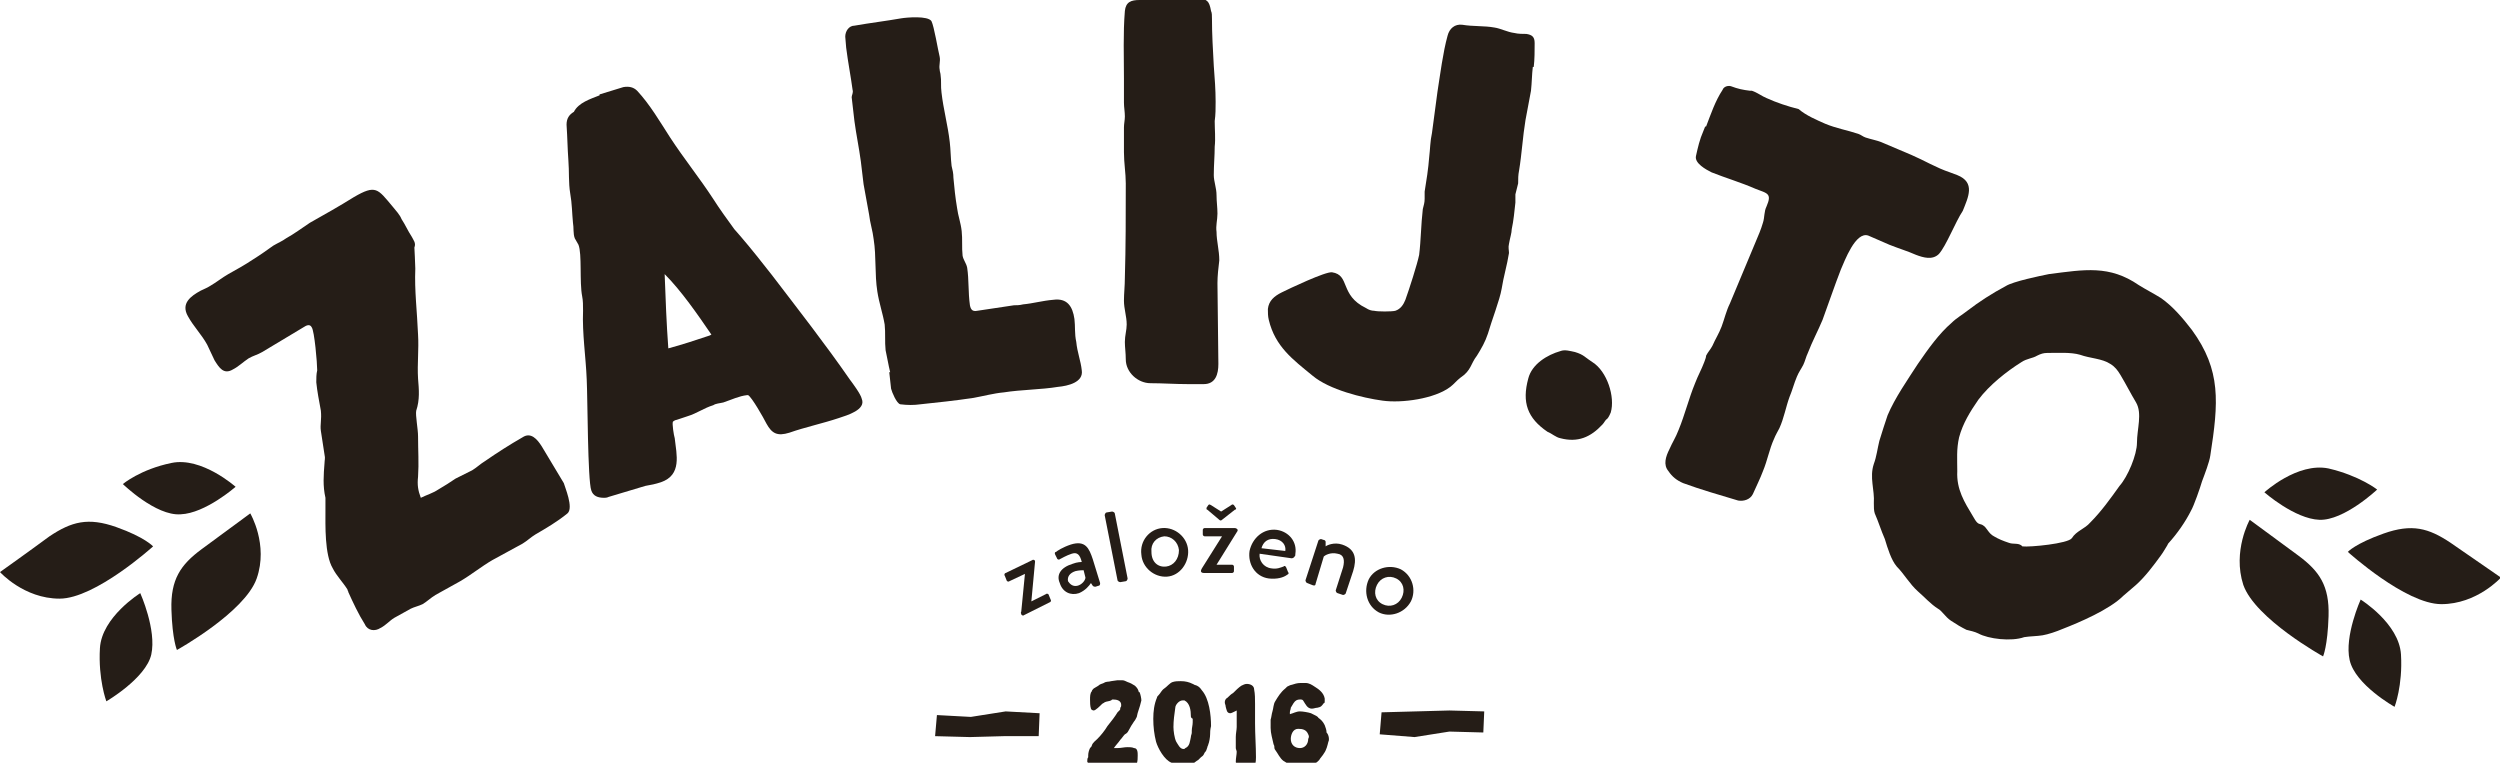 <svg version="1.1" id="Vrstva_1" xmlns="http://www.w3.org/2000/svg" xmlns:xlink="http://www.w3.org/1999/xlink" x="0px" y="0px" viewBox="0 0 272.7 83.2" style="enable-background:new 0 0 272.7 83.2;" xml:space="preserve">

<g>

	<path fill="#251D17" d="M61.9,56c-1.1,0.9-2.3,1.6-3.5,2.3c-0.5,0.3-0.9,0.7-1.4,1c-1.1,0.6-2.2,1.2-3.3,1.8c-1.2,0.7-2.3,1.6-3.5,2.3

		c-0.9,0.5-1.8,1-2.7,1.5c-0.5,0.3-0.9,0.7-1.4,1c-0.4,0.2-0.9,0.3-1.3,0.5l-1.8,1c-0.5,0.3-0.9,0.8-1.5,1.1

		c-0.6,0.4-1.4,0.3-1.7-0.4c-0.7-1.1-1.3-2.4-1.8-3.5c0-0.1-0.1-0.2-0.1-0.3c-0.5-0.8-1.2-1.5-1.6-2.3c-0.9-1.5-0.8-4.7-0.8-6.4

		c0-0.4,0-0.9,0-1.3c-0.3-1.3-0.2-2.5-0.1-3.8c0-0.3,0.1-0.5,0-0.9L35,47c-0.1-0.7,0.1-1.2,0-2.2c-0.2-1.1-0.4-2.1-0.5-3.1

		c0-0.4,0-0.9,0.1-1.3c0-0.8-0.3-4.3-0.6-4.7c-0.2-0.4-0.6-0.2-0.9,0c-1.5,0.9-3,1.8-4.5,2.7c-0.5,0.3-1,0.4-1.5,0.7

		c-0.6,0.4-1.1,0.9-1.7,1.2c-1,0.6-1.5-0.2-2-1c-0.3-0.6-0.5-1.1-0.8-1.7c-0.6-1.1-1.5-2-2.1-3.1c-0.8-1.4,0.3-2.2,1.4-2.8

		c0.4-0.2,0.7-0.3,1-0.5c0.7-0.4,1.3-0.9,2-1.3c0.9-0.5,1.8-1,2.7-1.6c0.8-0.5,1.5-1,2.2-1.5c0.5-0.3,1-0.5,1.4-0.8

		c0.9-0.5,1.7-1.1,2.6-1.7c1.6-0.9,3.2-1.8,4.8-2.8c2.4-1.4,2.6-0.9,4.2,1c0.4,0.5,0.8,0.9,1,1.4c0.4,0.6,0.7,1.3,1.1,1.9

		c0.2,0.4,0.5,0.7,0.3,1.2c0,0,0.1,1.9,0.1,2.3c-0.1,2.4,0.2,4.7,0.3,7.2c0.1,1.6-0.1,3.2,0,4.8c0.1,1.2,0.2,2.3-0.2,3.5

		c-0.1,0.5,0.2,2,0.2,2.8c0,1.5,0.1,2.9,0,4.4c-0.1,0.9,0,1.5,0.3,2.3c0.6-0.3,1.3-0.5,1.9-0.9c0.7-0.4,1.3-0.8,1.9-1.2

		c0.6-0.3,1.2-0.6,1.8-0.9c0.5-0.3,0.9-0.7,1.4-1c1.3-0.9,2.7-1.8,4.1-2.6c0.9-0.6,1.6,0.2,2.1,1c0.8,1.3,1.6,2.7,2.4,4

		C61.6,53.1,62.6,55.4,61.9,56z"/>

	<path fill="#251D17" d="M91.5,45.6c-1.8,0.6-3.7,1-5.4,1.6c-1.3,0.4-1.9,0.1-2.5-1c-0.3-0.6-1.6-2.9-2-3.1l-0.1,0c-0.9,0.1-1.7,0.5-2.6,0.8

		c-0.4,0.1-0.8,0.1-1.1,0.3c-1,0.3-1.8,0.9-2.8,1.2l-1.2,0.4c-0.1,0-0.3,0.1-0.4,0.2c-0.1,0.2,0.1,1.5,0.2,1.8

		c0.2,1.8,0.8,4-1.5,4.8c-0.6,0.2-1.1,0.3-1.7,0.4l-4,1.2c-0.2,0.1-0.4,0.1-0.5,0.1c-0.7,0-1.2-0.2-1.4-0.8

		c-0.4-1.1-0.4-10.1-0.5-12.1c-0.1-2.5-0.5-5-0.4-7.5c0-0.6,0-1.1-0.1-1.6c-0.3-1.5,0-4.6-0.4-5.6c-0.1-0.2-0.3-0.5-0.4-0.7

		c-0.2-0.5-0.1-1.2-0.2-1.7c-0.1-1-0.1-2.1-0.3-3.2c-0.2-1.2-0.1-2.4-0.2-3.6c-0.1-1.4-0.1-2.4-0.2-3.9c0-0.7,0.3-1.1,0.8-1.4

		c0.5-1,1.8-1.4,2.8-1.8l0-0.1L68,9.5c0.6-0.1,1.1,0,1.5,0.4c1.4,1.5,2.5,3.4,3.6,5.1c1.5,2.3,3.2,4.4,4.7,6.7

		c0.7,1.1,1.5,2.2,2.3,3.3l0.7,0.8c1.2,1.4,2.3,2.8,3.4,4.2c2.9,3.8,5.8,7.5,8.5,11.4c0.3,0.4,1.2,1.6,1.3,2.1

		C94.5,44.7,92.4,45.3,91.5,45.6z M77.6,36.5c-1.5-2.2-3.3-4.8-5.1-6.6c0.1,2.7,0.2,5.4,0.4,8.1c1.5-0.4,3-0.9,4.5-1.4L77.6,36.5z"

		/>

	<path fill="#251D17" d="M115.4,42.2c-1.8,0.3-4,0.3-5.9,0.6c-1.1,0.1-2.2,0.4-3.3,0.6c-2,0.3-3.9,0.5-5.8,0.7c-0.7,0.1-1.4,0.1-2.2,0

		c-0.4-0.1-0.9-1.3-1-1.7L97,40.6l0.1,0c-0.2-0.8-0.3-1.5-0.5-2.4c-0.1-0.9,0-1.9-0.1-2.8c-0.2-1.2-0.6-2.3-0.8-3.6

		c-0.3-1.9-0.1-3.8-0.4-5.7c-0.1-0.9-0.4-1.8-0.5-2.7c-0.2-1.1-0.4-2.2-0.6-3.3c-0.1-0.8-0.2-1.7-0.3-2.5c-0.2-1.5-0.5-2.9-0.7-4.4

		c-0.1-0.8-0.2-1.7-0.3-2.6c0-0.2,0.2-0.5,0.1-0.8c-0.2-1.5-0.5-3-0.7-4.6L92.2,4c0-0.6,0.4-1.2,1-1.2c1.7-0.3,3.4-0.5,5.1-0.8

		c0.6-0.1,2.9-0.3,3.3,0.3c0.3,0.6,0.7,3.1,0.9,3.9c0.1,0.5-0.1,0.9,0,1.4c0,0.2,0.1,0.4,0.1,0.6c0.1,0.6,0,1.2,0.1,1.9

		c0.2,1.8,0.7,3.6,0.9,5.4c0.1,0.8,0.1,1.8,0.2,2.6c0.1,0.4,0.2,0.8,0.2,1.3c0.1,1.1,0.2,2.1,0.4,3.3c0.1,0.8,0.4,1.6,0.5,2.5

		c0.1,0.9,0,1.8,0.1,2.7c0.1,0.5,0.4,0.8,0.5,1.3c0.2,1.3,0.1,2.7,0.3,4.1c0.1,0.5,0.3,0.7,0.8,0.6c1.4-0.2,2.7-0.4,4-0.6

		c0.3,0,0.6,0,1-0.1c1.1-0.1,2.1-0.4,3.3-0.5c1.5-0.2,2.1,0.7,2.3,2.1c0.1,0.8,0,1.6,0.2,2.5c0.1,1.1,0.5,2.1,0.6,3.1

		C118.2,41.7,116.5,42.1,115.4,42.2z"/>

	<path fill="#251D17" d="M132.8,30.9l0.1,8.8c0,1.1-0.3,2.2-1.6,2.2l-1.7,0c-1.4,0-2.8-0.1-4.1-0.1c-1.4,0-2.7-1.2-2.7-2.6c0-0.7-0.1-1.3-0.1-1.9

		c0-0.7,0.2-1.3,0.2-1.9c0-0.9-0.3-1.7-0.3-2.6c0-0.8,0.1-1.6,0.1-2.5c0.1-3.4,0.1-6.8,0.1-10.3c0-1.1-0.2-2.2-0.2-3.4

		c0-0.7,0-1.3,0-1.9l0-0.8c0-0.4,0.1-0.8,0.1-1.2c0-0.5-0.1-1-0.1-1.5l0-2.6c0-2.4-0.1-5,0.1-7.4c0.1-1,0.7-1.2,1.6-1.2l0.7,0

		c0.9-0.1,1.8-0.1,2.7-0.2c1,0,2,0,2.9,0c1.1,0.1,1.3,0.3,1.5,1.4c0.1,0.2,0.1,0.5,0.1,0.8c0,1.7,0.1,3.4,0.2,5.2

		c0.1,1.3,0.2,2.6,0.2,3.9c0,0.7,0,1.4-0.1,2.1c0,0.9,0.1,1.9,0,2.8c0,1-0.1,2-0.1,3.1c0,0.7,0.3,1.4,0.3,2.2c0,0.7,0.1,1.3,0.1,2

		c0,0.7-0.2,1.3-0.1,2c0,1,0.3,2,0.3,3.1C132.9,29.2,132.8,30.1,132.8,30.9z"/>

	<path fill="#251D17" d="M164.6,26.6c-0.1,0.4,0,0.7,0,1c-0.2,1.3-0.6,2.6-0.8,3.9c-0.2,1.2-1.1,3.5-1.5,4.9c-0.3,0.9-0.7,1.6-1.2,2.4

		c-0.7,0.9-0.6,1.6-1.8,2.4c-0.4,0.3-0.7,0.7-1.1,1c-1.7,1.3-5.3,1.8-7.4,1.5c-2.2-0.3-5.8-1.2-7.6-2.7c-2.2-1.8-4.1-3.2-4.8-6.1

		c-0.1-0.4-0.1-0.8-0.1-1.2c0.1-0.9,0.7-1.4,1.5-1.8c0.8-0.4,4.8-2.3,5.5-2.2c2,0.3,0.8,2.5,3.7,3.9c0.3,0.2,0.6,0.3,0.9,0.3

		c0.4,0.1,1.9,0.1,2.3,0c0.6-0.2,0.9-0.7,1.1-1.2c0.4-1.1,1.3-3.9,1.5-4.9c0.2-1.6,0.2-3.3,0.4-5c0.1-0.4,0.2-0.7,0.2-1.1

		c0-0.2,0-0.5,0-0.8c0.2-1.2,0.4-2.5,0.5-3.8c0.1-0.8,0.1-1.7,0.3-2.6c0.2-1.5,0.4-3,0.6-4.5c0.3-1.9,0.6-4.3,1.1-6.1

		c0.2-0.8,0.8-1.3,1.6-1.2c1.2,0.2,2.4,0.1,3.5,0.3c0.7,0.1,1.4,0.5,2.2,0.6c0.4,0.1,0.9,0.1,1.3,0.1c0.6,0.1,0.9,0.3,0.9,1

		c0,0.8,0,1.8-0.1,2.6l-0.1,0c-0.1,0.8-0.1,1.7-0.2,2.6c-0.2,1.1-0.4,2.1-0.6,3.2c-0.3,1.8-0.4,3.7-0.7,5.5

		c-0.1,0.5-0.1,0.9-0.1,1.4c-0.1,0.4-0.2,0.8-0.3,1.2c0,0.3,0,0.6,0,0.9c-0.1,0.9-0.2,2-0.4,2.9C164.9,25.4,164.7,26,164.6,26.6z"/>

	<path fill="#251D17" d="M175.3,45.7c-0.2,0.1-0.3,0.4-0.5,0.6c-1.3,1.4-2.7,2-4.6,1.5c-0.5-0.1-0.9-0.5-1.4-0.7c-2.2-1.5-2.8-3.2-2.1-5.8

		c0.4-1.6,2.1-2.6,3.5-3c0.5-0.2,1.1,0,1.6,0.1c1,0.3,1.1,0.6,1.9,1.1c1.6,1,2.5,3.8,2,5.5C175.6,45.2,175.5,45.5,175.3,45.7z"/>

	<path fill="#251D17" d="M211.5,27.7c-0.7,0.7-1.7,0.4-2.5,0.1c-0.9-0.4-1.9-0.7-2.9-1.1l-2.3-1c-1.4-0.5-2.6,2.8-3,3.7c-0.7,1.8-1.3,3.6-2,5.5

		c-0.5,1.2-1.1,2.3-1.6,3.6c-0.2,0.4-0.3,0.9-0.5,1.3c-0.2,0.4-0.5,0.8-0.7,1.3c-0.3,0.7-0.5,1.5-0.8,2.2c-0.4,1.1-0.6,2.3-1.1,3.4

		c-0.2,0.4-0.4,0.7-0.6,1.2c-0.5,1.1-0.7,2.3-1.2,3.5c-0.3,0.8-0.7,1.6-1.1,2.5c-0.3,0.6-1,0.8-1.6,0.7c-2-0.6-4.1-1.2-6-1.9

		c-0.7-0.3-1.2-0.7-1.6-1.3c-0.6-0.7-0.3-1.6,0.1-2.4c0.3-0.7,0.7-1.3,1-2.1c0.7-1.7,1.1-3.4,1.8-5.1c0.3-0.8,0.7-1.5,1-2.3

		c0.1-0.3,0.2-0.5,0.2-0.7c0.2-0.4,0.5-0.7,0.7-1.1c0.3-0.7,0.7-1.3,1-2.1c0.3-0.8,0.5-1.7,0.9-2.5c0.9-2.2,1.9-4.5,2.8-6.7

		c0.3-0.7,0.6-1.4,0.8-2.1c0.2-0.6,0.1-1.2,0.4-1.8c0.6-1.4,0.1-1.4-1.2-1.9c-1.6-0.7-3.3-1.2-4.8-1.8c-0.6-0.3-1.9-1-1.7-1.8

		c0.2-0.9,0.4-1.8,0.8-2.7l0.2-0.5l0.1,0c0.5-1.3,1-2.8,1.8-4c0.1-0.3,0.5-0.5,0.9-0.4c0.8,0.3,1.3,0.4,2.1,0.5l0.2,0

		c0.6,0.2,1.1,0.6,1.6,0.8c1.1,0.5,2.3,0.9,3.5,1.2c0.8,0.7,2,1.2,2.9,1.6c1.2,0.5,2.4,0.7,3.6,1.1c0.3,0.1,0.5,0.3,0.8,0.4

		c0.6,0.2,1.2,0.3,1.7,0.5l3.3,1.4c1.4,0.6,2.7,1.4,4.2,1.9l0.8,0.3c2,0.8,1.2,2.4,0.6,3.9C213.3,24.2,212.3,26.8,211.5,27.7z"/>

	<path fill="#251D17" d="M236.5,59.3l-0.1,0.2c-0.2,0.3-0.4,0.7-0.7,1.1c-0.8,1.1-1.7,2.3-2.7,3.2l-1.4,1.2c-1.5,1.5-4.8,2.9-6.6,3.6

		c-0.7,0.3-1.6,0.6-2.2,0.7c-0.6,0.1-1.4,0.1-2,0.2c-1.4,0.5-3.9,0.2-5-0.4c-0.4-0.2-0.9-0.3-1.3-0.4c-0.6-0.3-1.1-0.6-1.7-1

		c-0.6-0.4-1-1.1-1.4-1.3c-0.8-0.5-1.5-1.3-2.2-1.9c-0.9-0.8-1.5-1.9-2.3-2.7c-0.6-0.7-1-2-1.3-3c-0.4-0.9-0.7-1.9-1.1-2.8

		c-0.1-0.3-0.1-0.7-0.1-1.1c0.1-1.5-0.5-2.8,0-4.3c0.3-0.8,0.4-1.7,0.6-2.5c0.3-1,0.6-1.9,0.9-2.8c0.8-1.9,2.2-3.9,3.3-5.6

		c1.1-1.6,2.3-3.3,3.7-4.5c0.5-0.5,1.2-0.9,1.7-1.3c1.3-1,2.7-1.9,4.2-2.7c0.8-0.5,3.7-1.1,4.7-1.3c3.9-0.5,6.6-1,9.8,1.2

		c0.8,0.5,1.6,0.9,2.4,1.4c1.3,0.9,2.4,2.2,3.4,3.5c3.2,4.4,2.9,7.9,2,13.7c-0.1,0.7-0.6,2-0.9,2.8c-0.2,0.7-0.9,2.7-1.2,3.2

		C238.4,56.9,237.5,58.2,236.5,59.3z M233.1,48.3c0-1.5,0.6-3.2-0.1-4.4c-0.6-1-1.1-2-1.7-3c-0.3-0.5-0.6-0.9-1.1-1.2

		c-0.9-0.6-2.2-0.6-3.3-1c-1-0.3-2.5-0.2-3.6-0.2c-0.4,0-0.7,0.1-1.1,0.3c-0.5,0.3-1.1,0.3-1.7,0.7c-1.6,1-3.5,2.5-4.7,4.1

		c-0.9,1.3-1.7,2.6-2.1,4.1c-0.3,1.3-0.2,2.4-0.2,3.7c-0.1,2,0.8,3.4,1.7,4.9c0.2,0.3,0.3,0.6,0.6,0.8c0.2,0.1,0.4,0.1,0.5,0.2

		c0.4,0.2,0.6,0.9,1.2,1.2c0.5,0.3,1,0.5,1.6,0.7c0.5,0.2,1,0,1.4,0.3l0.1,0.1c0.8,0.1,5-0.3,5.4-0.9c0.5-0.8,1.4-1,2-1.7

		c1.2-1.2,2.2-2.6,3.2-4C232.1,52,233.1,49.6,233.1,48.3z"/>

</g>

<g>

	<path fill="#251D17" d="M124,78.2C124,78.2,124,78.3,124,78.2c-0.1,0.2-0.2,0.4-0.3,0.5c-0.2,0.3-0.4,0.6-0.6,1c-0.1,0.2-0.2,0.3-0.4,0.4

		c-0.2,0.2-0.3,0.4-0.5,0.6c-0.2,0.3-0.5,0.6-0.7,0.9l0,0c0.1,0,0.2,0,0.4,0c0.4,0,0.7-0.1,1.1-0.1c0.2,0,0.5,0,0.7,0.1

		c0.4,0,0.4,0.5,0.4,0.8s0,0.6-0.1,0.9c0,0.1-0.1,0.2-0.2,0.2c-0.1,0-0.2,0-0.2,0c-0.2,0-0.5-0.1-0.7-0.1c-0.3,0-0.5,0.1-0.8,0.1h0

		c-0.5-0.1-1-0.1-1.5-0.1c-0.1,0-0.1,0-0.2,0c-0.1,0-0.1,0-0.2,0c-0.2,0-0.3,0-0.5,0c-0.3,0-0.9,0.1-1.1-0.3c0,0,0,0,0-0.1

		c0-0.1,0-0.3,0.1-0.4c0-0.1,0-0.1,0-0.2c0-0.3,0.1-0.6,0.2-0.8c0.1-0.1,0.2-0.2,0.2-0.3c0.1-0.3,0.4-0.5,0.6-0.7

		c0.4-0.4,0.8-0.9,1.1-1.4c0.4-0.5,0.8-1,1.1-1.5c0.1-0.1,0.1-0.1,0.2-0.2c0.1-0.1,0.1-0.1,0.1-0.3c0.1-0.1,0.1-0.2,0.1-0.3

		c0-0.5-0.5-0.6-0.9-0.6c-0.1,0-0.1,0-0.2,0.1c-0.2,0.1-0.5,0.1-0.7,0.2c-0.1,0.1-0.2,0.1-0.3,0.2c-0.2,0.2-0.7,0.7-0.9,0.7

		c-0.1,0-0.3-0.1-0.3-0.2c-0.1-0.3-0.1-0.7-0.1-1c0-0.3,0-0.7,0.2-0.9c0-0.1,0.1-0.2,0.2-0.3c0.2-0.1,0.3-0.2,0.5-0.3

		c0.2-0.2,0.4-0.2,0.6-0.3c0.3-0.2,0.5-0.1,0.8-0.2c0.1,0,0.6-0.1,0.7-0.1c0.2,0,0.4,0,0.5,0c0.2,0,0.4,0.1,0.6,0.2

		c0.3,0.1,0.5,0.2,0.8,0.4c0.2,0.2,0.3,0.3,0.4,0.6c0,0.1,0,0.1,0.1,0.1c0.1,0.2,0.2,0.7,0.2,0.9C124.3,77.3,124.1,77.6,124,78.2z"

		/>

	<path fill="#251D17" d="M132,80.1c0,0.3-0.1,0.9-0.2,1.1c0,0.1-0.1,0.2-0.1,0.3c-0.1,0.3-0.1,0.4-0.3,0.6c-0.1,0.2-0.1,0.3-0.4,0.5

		c-0.1,0.1-0.2,0.2-0.3,0.3c-0.2,0.1-0.4,0.3-0.6,0.4c-0.2,0.1-0.9,0.2-1.2,0.3c-0.1,0-0.1,0-0.2,0c-0.1,0-0.5-0.1-0.6-0.2

		c-0.1-0.1-0.2-0.1-0.3-0.2c-0.8-0.3-1.5-1.6-1.7-2.3c-0.2-0.8-0.3-1.6-0.3-2.5c0-0.8,0.1-1.6,0.4-2.3c0-0.1,0.1-0.2,0.2-0.3

		c0.2-0.2,0.3-0.5,0.6-0.7c0.3-0.2,0.6-0.6,0.9-0.7c0.3-0.1,0.6-0.1,0.9-0.1c0.5,0,0.9,0.1,1.3,0.3c0.1,0,0.1,0.1,0.2,0.1

		c0.4,0.1,0.6,0.3,0.8,0.6c0.8,0.9,1,2.7,1,3.9C132,79.6,132,79.9,132,80.1z M129.9,78.1c0-0.6-0.1-1.4-0.7-1.7c-0.1,0-0.1,0-0.2,0

		c-0.4,0-0.8,0.5-0.8,0.8c-0.1,0.7-0.2,1.4-0.2,2.1c0,0.4,0.1,1.2,0.3,1.6c0.2,0.3,0.4,0.8,0.8,0.8c0.1,0,0.1,0,0.2-0.1

		c0.5-0.2,0.5-0.8,0.6-1.2c0-0.2,0.1-0.3,0.1-0.5c0-0.1,0-0.1,0-0.2c0-0.3,0.1-0.6,0.1-0.9c0-0.1,0-0.2,0-0.4

		C129.9,78.3,129.9,78.2,129.9,78.1L129.9,78.1z"/>

	<path fill="#251D17" d="M136.9,83.4c0,0.1-0.1,0.1-0.1,0.1c-0.2,0.1-1.1,0.1-1.3,0.1c-0.2,0-0.7-0.2-0.7-0.5c0-0.4,0.1-0.8,0.1-1.1

		c0-0.1-0.1-0.3-0.1-0.4c0-0.1,0-0.3,0-0.4c0-0.3,0-0.5,0-0.8c0-0.4,0.1-0.8,0.1-1.1c0-0.1,0-0.2,0-0.3c0-0.1,0-0.3,0-0.4

		c0-0.2,0-0.4,0-0.5c0-0.2,0-0.4,0-0.6l-0.2,0.1c-0.2,0.1-0.4,0.2-0.5,0.2c-0.4,0-0.4-0.4-0.5-0.7c0-0.2-0.1-0.3-0.1-0.5

		c0-0.2,0.1-0.4,0.3-0.5c0.2-0.2,0.4-0.4,0.6-0.5c0.3-0.3,0.6-0.6,0.9-0.8c0.2-0.1,0.4-0.2,0.6-0.2c0.4,0,0.8,0.2,0.8,0.6

		c0.1,0.5,0.1,1,0.1,1.6c0,0.7,0,1.4,0,2.1c0,1.2,0.1,2.5,0.1,3.7C137,82.8,137,83.1,136.9,83.4z"/>

	<path fill="#251D17" d="M144.9,80.9c-0.1,0.4-0.2,0.9-0.5,1.3c-0.1,0.2-0.4,0.5-0.5,0.7c0,0-0.1,0.1-0.1,0.1c-0.1,0.1-0.2,0.2-0.3,0.2

		c-0.2,0.1-0.4,0.2-0.6,0.2c-0.3,0.1-0.5,0.2-0.9,0.2c-0.3,0-0.9,0-1.1-0.2c-0.1-0.1-0.2-0.1-0.4-0.1c-0.2-0.1-0.3-0.2-0.5-0.3

		c-0.4-0.3-0.6-0.8-0.9-1.2c-0.1-0.1-0.1-0.3-0.1-0.4c0-0.1-0.1-0.2-0.1-0.3c-0.1-0.5-0.3-1.1-0.3-1.7v-0.8c0,0,0-0.1,0-0.1

		c0.1-0.3,0.1-0.6,0.2-0.9c0.1-0.3,0.1-0.8,0.3-1.1c0.3-0.5,0.6-1,1.1-1.4c0.1-0.1,0.1-0.1,0.2-0.2c0.2-0.1,0.4-0.2,0.5-0.2

		c0.3-0.1,0.6-0.2,1-0.2c0.2,0,0.3,0,0.5,0c0.4,0,0.7,0.2,1,0.4c0.5,0.3,1,0.7,1.1,1.3c0,0.1,0,0.2,0,0.3c0,0.1,0,0.2-0.1,0.2

		c-0.3,0.4-0.3,0.4-0.7,0.5c-0.2,0-0.4,0.1-0.6,0.1c-0.5,0-0.7-0.5-0.9-0.8c-0.1-0.2-0.2-0.2-0.4-0.2c-0.3,0-0.5,0.1-0.7,0.4

		c-0.1,0.2-0.2,0.3-0.3,0.5c0,0.2-0.1,0.3-0.1,0.5c0,0,0,0.1,0,0.1c0,0.1,0,0.1,0,0.1c0.4-0.1,0.7-0.3,1.1-0.3

		c0.3,0,0.9,0.1,1.2,0.2l0.6,0.3c0.1,0.1,0.2,0.1,0.2,0.2c0.3,0.2,0.5,0.4,0.7,0.8c0.1,0.3,0.2,0.5,0.2,0.8

		C145,80.2,145,80.8,144.9,80.9z M142.7,80.1c-0.2-0.5-0.6-0.6-1.1-0.6c-0.6,0-0.8,0.7-0.8,1.1c0,0.6,0.4,1,1,1c0.5,0,0.9-0.4,0.9-1

		C142.8,80.4,142.8,80.3,142.7,80.1z"/>

</g>

<g id="Tvar_1_xA0_Ořezová_cesta">

	<g>

		<path fill="#251D17" d="M27.3,56c0,0-3,2.2-5.3,3.9c-2.3,1.7-3.4,3.3-3.3,6.6c0.1,3.3,0.6,4.4,0.6,4.4s7.4-4.1,8.7-7.8C29.3,59.4,27.3,56,27.3,56

			z"/>

	</g>

</g>

<g id="Tvar_1_xA0_Ořezová_cesta_2_">

	<g>

		<path fill="#251D17" d="M12.7,57.5c-3.1-1.1-4.9-0.6-7.3,1C3.1,60.2,0,62.4,0,62.4s2.6,2.9,6.5,2.9c3.9,0,10.2-5.7,10.2-5.7S15.8,58.6,12.7,57.5z

			"/>

	</g>

</g>

<g id="Tvar_2_kopie_xA0_Ořezová_cesta">

	<g>

		<path fill="#251D17" d="M15.3,64.7c0,0-4.2,2.6-4.4,6c-0.2,3.4,0.7,5.8,0.7,5.8s4.3-2.5,4.9-5.1C17.1,68.7,15.3,64.7,15.3,64.7z"/>

	</g>

</g>

<g id="Tvar_2_kopie_xA0_Ořezová_cesta_2_">

	<g>

		<path fill="#251D17" d="M18.7,50.5c-3.4,0.7-5.3,2.3-5.3,2.3s3.6,3.5,6.3,3.3c2.7-0.1,6-3,6-3S22,49.8,18.7,50.5z"/>

	</g>

</g>

<g id="Tvar_1_xA0_Ořezová_cesta_6_">

	<g>

		<path fill="#251D17" d="M250.7,60.6c-2.3-1.7-5.3-3.9-5.3-3.9s-1.9,3.4-0.7,7.1c1.3,3.7,8.7,7.8,8.7,7.8s0.5-1.1,0.6-4.4S253,62.3,250.7,60.6z"/>

	</g>

</g>

<g id="Tvar_1_xA0_Ořezová_cesta_4_">

	<g>

		<path fill="#251D17" d="M267.3,59.2c-2.4-1.6-4.2-2.1-7.3-1c-3.1,1.1-3.9,2-3.9,2s6.3,5.7,10.2,5.7c3.9,0,6.5-2.9,6.5-2.9S269.6,60.8,267.3,59.2z

			"/>

	</g>

</g>

<g id="Tvar_2_kopie_xA0_Ořezová_cesta_6_">

	<g>

		<path fill="#251D17" d="M261.9,71.4c-0.2-3.4-4.4-6-4.4-6s-1.8,4-1.2,6.6c0.6,2.7,4.9,5.1,4.9,5.1S262.1,74.8,261.9,71.4z"/>

	</g>

</g>

<g id="Tvar_2_kopie_xA0_Ořezová_cesta_4_">

	<g>

		<path fill="#251D17" d="M254,51.1c-3.4-0.7-7,2.6-7,2.6s3.3,2.9,6,3c2.7,0.1,6.3-3.3,6.3-3.3S257.4,51.9,254,51.1z"/>

	</g>

</g>

<g>

	<path fill="#251D17" d="M111.4,67c0-0.1-0.1-0.1,0-0.3l0.4-4.1l0,0l-1.7,0.8c-0.1,0.1-0.3,0-0.3-0.1l-0.2-0.5c-0.1-0.1,0-0.3,0.1-0.3l2.9-1.4

		c0.1-0.1,0.3,0,0.3,0.1c0,0,0,0.1,0,0.1l-0.4,4.3l0,0l1.6-0.8c0.1-0.1,0.3,0,0.3,0.1l0.2,0.5c0.1,0.1,0,0.3-0.1,0.3l-2.8,1.4

		C111.6,67.2,111.4,67.1,111.4,67z"/>

	<path fill="#251D17" d="M117,61.5c0.5-0.2,1-0.2,1-0.2c-0.2-0.8-0.5-1.1-1.1-0.9c-0.6,0.2-1.1,0.5-1.3,0.6c-0.1,0.1-0.3,0-0.3-0.1l-0.2-0.4

		c-0.1-0.2,0-0.3,0.1-0.3c0.1-0.1,0.7-0.5,1.6-0.8c1.6-0.5,2,0.4,2.4,1.6l0.8,2.6c0,0.1,0,0.3-0.2,0.3l-0.3,0.1

		c-0.1,0-0.2,0-0.3-0.1l-0.2-0.3c-0.2,0.3-0.6,0.8-1.3,1.1c-0.9,0.3-1.8-0.1-2.1-1.1C115.2,62.7,115.7,61.9,117,61.5z M117.5,63.9

		c0.5-0.1,0.9-0.6,0.9-0.9l-0.2-0.8c-0.1,0-0.5,0-0.9,0.1c-0.6,0.2-0.9,0.6-0.8,1.1C116.7,63.7,117,64,117.5,63.9z"/>

	<path fill="#251D17" d="M120.5,56.2c0-0.1,0.1-0.3,0.2-0.3l0.6-0.1c0.1,0,0.3,0.1,0.3,0.2l1.4,7.1c0,0.1-0.1,0.3-0.2,0.3l-0.6,0.1

		c-0.1,0-0.3-0.1-0.3-0.2L120.5,56.2z"/>

	<path fill="#251D17" d="M126.8,57.6c1.4-0.1,2.7,1,2.8,2.4c0.1,1.4-0.9,2.8-2.3,2.9c-1.4,0.1-2.7-1-2.8-2.4C124.3,59,125.4,57.7,126.8,57.6z

		 M127.2,61.8c0.8-0.1,1.4-0.8,1.4-1.8c-0.1-0.9-0.8-1.5-1.6-1.5c-0.9,0.1-1.5,0.8-1.4,1.7C125.6,61.3,126.3,61.9,127.2,61.8z"/>

	<path fill="#251D17" d="M131,62.3c0-0.1,0-0.1,0.1-0.3l2.2-3.5l0,0l-1.9,0c-0.1,0-0.2-0.1-0.2-0.2l0-0.5c0-0.1,0.1-0.2,0.2-0.2l3.3,0

		c0.1,0,0.3,0.1,0.3,0.2c0,0,0,0.1,0,0.1l-2.3,3.7l0,0l1.7,0c0.1,0,0.2,0.1,0.2,0.2l0,0.5c0,0.1-0.1,0.2-0.2,0.2l-3.1,0

		C131.1,62.5,131,62.4,131,62.3z M131.7,55.6c-0.1,0-0.1-0.1-0.1-0.2l0.2-0.3c0.1-0.1,0.1-0.1,0.3,0l1.1,0.7l1.1-0.7

		c0.1-0.1,0.2-0.1,0.3,0l0.2,0.3c0.1,0.1,0,0.2-0.1,0.2l-1.4,1.1c-0.1,0.1-0.2,0.1-0.3,0L131.7,55.6z"/>

	<path fill="#251D17" d="M139.3,57.8c1.3,0.2,2.2,1.3,2,2.6c0,0.1,0,0.3-0.1,0.3c0,0.1-0.2,0.2-0.3,0.2l-3.5-0.5c-0.1,0.7,0.4,1.5,1.3,1.6

		c0.6,0.1,1-0.1,1.3-0.2c0.1-0.1,0.2-0.1,0.3,0.1l0.2,0.5c0.1,0.1,0.1,0.2-0.1,0.3c-0.4,0.3-1.1,0.5-2,0.4c-1.5-0.2-2.3-1.6-2.1-3

		C136.6,58.7,137.8,57.6,139.3,57.8z M140.2,60.1c0.1-0.6-0.3-1.2-1.1-1.3c-0.8-0.1-1.3,0.3-1.5,1L140.2,60.1z"/>

	<path fill="#251D17" d="M143.8,59c0-0.1,0.2-0.2,0.3-0.2l0.3,0.1c0.1,0,0.2,0.1,0.2,0.2l0,0.5c0.1-0.1,0.9-0.5,1.8-0.2c1.5,0.5,1.6,1.6,1.2,2.9

		l-0.8,2.4c0,0.1-0.2,0.2-0.3,0.2l-0.6-0.2c-0.1,0-0.2-0.2-0.2-0.3l0.8-2.5c0.2-0.8,0.1-1.4-0.6-1.5c-0.8-0.2-1.4,0.2-1.5,0.3

		l-0.9,3c0,0.2-0.2,0.2-0.4,0.1l-0.5-0.2c-0.1,0-0.2-0.2-0.2-0.3L143.8,59z"/>

	<path fill="#251D17" d="M152.8,62.1c1.3,0.7,1.7,2.3,1.1,3.5c-0.7,1.3-2.3,1.8-3.5,1.2c-1.3-0.7-1.7-2.3-1.1-3.6C149.9,62,151.5,61.5,152.8,62.1z

		 M150.8,65.9c0.8,0.4,1.7,0.1,2.1-0.7c0.4-0.8,0.2-1.7-0.6-2.1c-0.8-0.4-1.7-0.1-2.1,0.7C149.8,64.6,150,65.5,150.8,65.9z"/>

</g>

<g id="Line_kopie_2_xA0_Ořezová_cesta">

	<g>

		<polygon fill="#251D17" points="158.1,77.5 154.4,77.6 150.7,77.7 150.5,80.1 154.3,80.4 158.1,79.8 161.8,79.9 161.9,77.6 		"/>

	</g>

</g>

<g id="Line_kopie_2_xA0_Ořezová_cesta_2_">

	<g>

		<polygon fill="#251D17" points="109.7,77.6 105.9,78.2 102.2,78 102,80.3 105.8,80.4 109.5,80.3 113.3,80.3 113.4,77.8 		"/>

	</g>

</g>

</svg>
